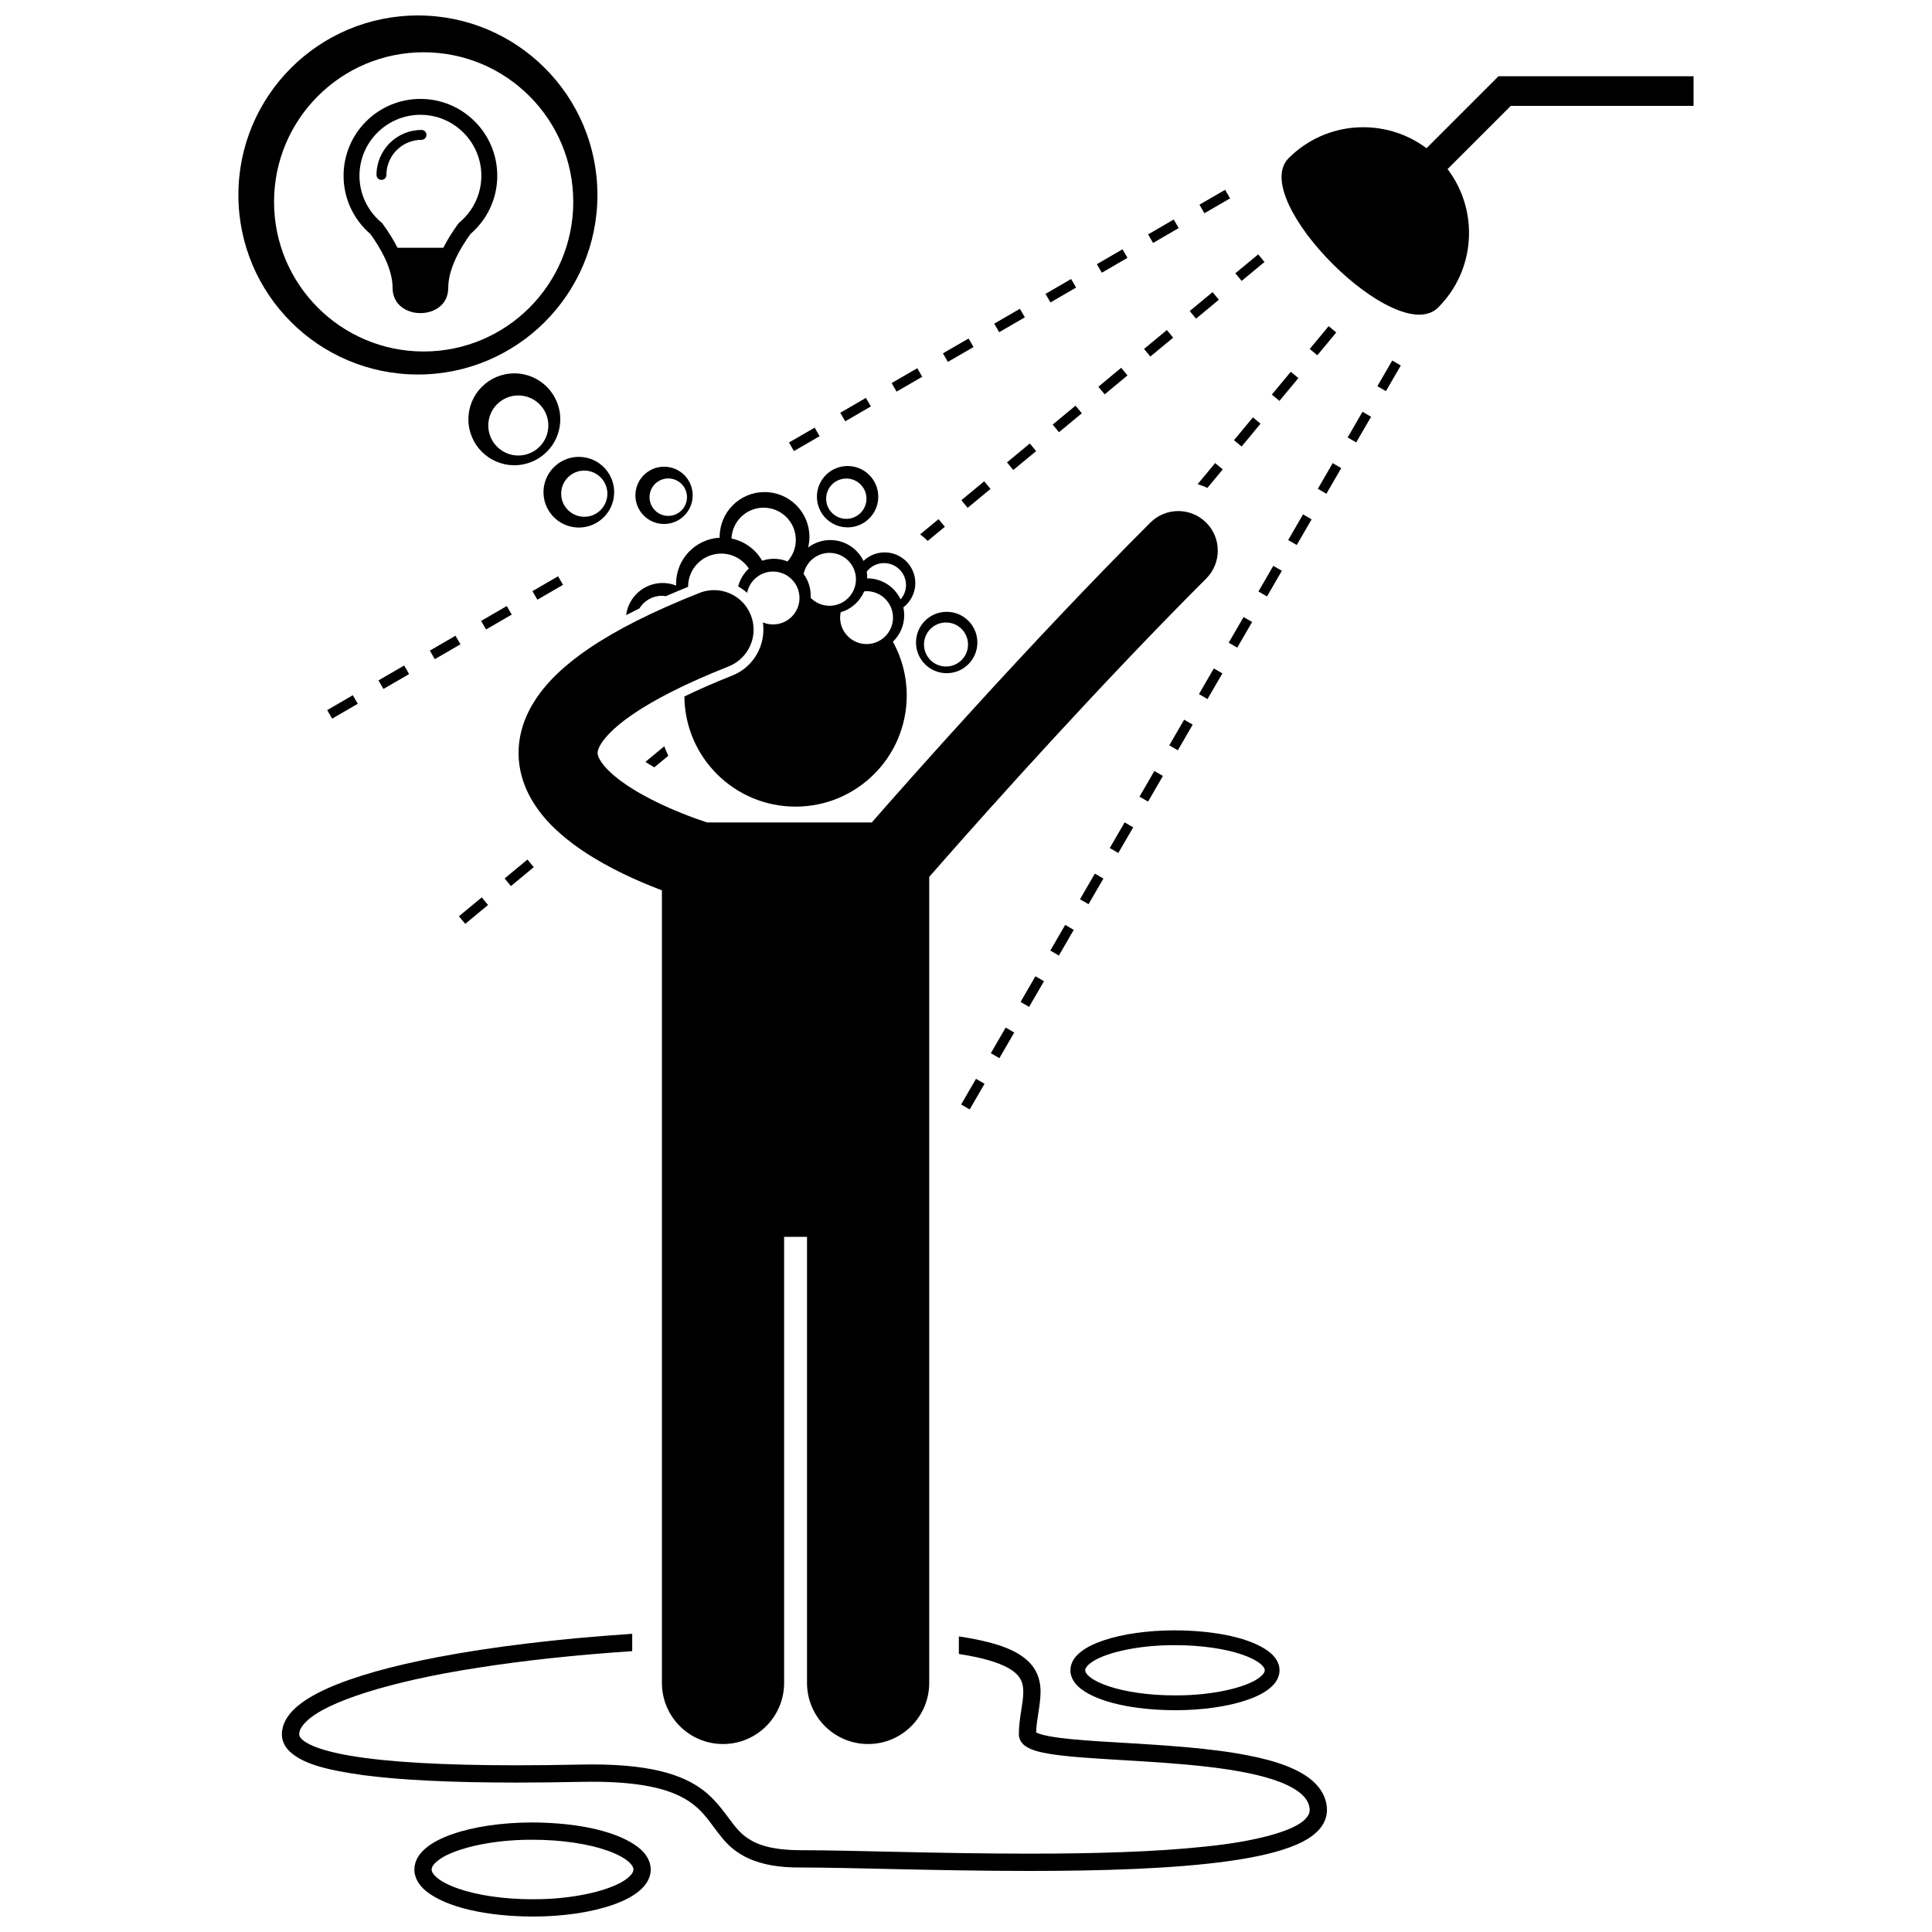 <?xml version="1.0" encoding="UTF-8"?>
<!-- Uploaded to: ICON Repo, www.svgrepo.com, Generator: ICON Repo Mixer Tools -->
<svg width="800px" height="800px" version="1.1" viewBox="144 144 512 512" xmlns="http://www.w3.org/2000/svg">
 <defs>
  <clipPath id="b">
   <path d="m253 626h64v25.902h-64z"/>
  </clipPath>
  <clipPath id="a">
   <path d="m207 148.09h96v95.906h-96z"/>
  </clipPath>
 </defs>
 <path d="m398.11 582.32c3.305 0.512 6.031 1.102 8.219 1.758 4.074 1.211 6.277 2.621 7.398 3.914 1.105 1.293 1.434 2.559 1.453 4.402 0.035 2.879-1.148 6.766-1.176 11.227-0.004 1.496 0.977 2.629 1.848 3.184 1.684 1.098 3.769 1.555 6.512 2.023 9.477 1.512 26.672 1.625 41.719 3.391 7.5 0.871 14.438 2.172 19.352 4.121 2.461 0.969 4.394 2.102 5.644 3.289 1.258 1.207 1.852 2.356 1.988 3.746 0.008 0.086 0.012 0.18 0.012 0.273-0.016 0.793-0.27 1.461-1.094 2.344-2.867 3.215-13.176 6.027-26.559 7.367-13.418 1.445-30.07 1.879-46.539 1.879-23.957 0-47.523-0.914-60.598-0.914-7.484-0.008-11.461-1.359-14.113-3.156-4-2.594-5.59-7.285-10.691-11.82-5.156-4.469-13.5-7.75-30.5-7.75h-0.133c-0.988 0-2.016 0.008-3.074 0.035-5.965 0.125-11.621 0.191-16.945 0.188-19.086 0.004-33.969-0.828-43.902-2.516-4.957-0.836-8.684-1.91-10.938-3.059-1.129-0.566-1.867-1.145-2.25-1.602-0.379-0.469-0.441-0.719-0.453-1.035-0.004-0.922 0.48-2.078 2.019-3.519 5.359-5.156 22.094-10.543 45.277-14.113 12.043-1.895 25.891-3.398 40.957-4.406v-4.594c-19.492 1.297-36.992 3.41-51.352 6.144-12.352 2.359-22.379 5.156-29.508 8.359-3.562 1.609-6.414 3.316-8.504 5.254-2.066 1.914-3.473 4.234-3.477 6.875-0.012 1.484 0.602 2.914 1.547 4.004 3.363 3.699 9.906 5.394 20.031 6.824 10.109 1.332 23.727 1.965 40.551 1.965 5.363 0 11.047-0.062 17.043-0.191 1.02-0.023 2.012-0.031 2.973-0.031 11.055-0.004 17.895 1.406 22.355 3.359 6.656 2.926 8.441 6.977 12.023 11.348 3.527 4.422 9.105 8.137 21.059 8.02 12.898-0.004 36.543 0.914 60.598 0.914 18.926-0.004 38.105-0.562 52.715-2.606 7.316-1.031 13.48-2.41 18.043-4.394 2.285-1.004 4.188-2.156 5.637-3.648 1.441-1.469 2.394-3.414 2.379-5.523 0-0.223-0.008-0.445-0.027-0.68-0.273-3.227-2.156-5.875-4.719-7.777-4.508-3.352-11.266-5.188-19.016-6.512-11.609-1.941-25.469-2.481-36.387-3.195-5.453-0.352-10.176-0.754-13.375-1.352-1.59-0.289-2.809-0.652-3.398-0.949-0.055-0.027-0.105-0.051-0.148-0.078 0.078-3.438 1.133-7 1.172-10.723 0.02-2.465-0.602-5.176-2.59-7.422-3-3.356-8.223-5.512-17.598-7.066-0.477-0.078-0.973-0.152-1.469-0.227z"/>
 <path d="m430.43 591.54c4.691 3.609 13.98 5.633 24.949 5.688 7.293-0.004 13.895-0.977 18.836-2.625 2.473-0.832 4.535-1.82 6.113-3.062 1.551-1.219 2.758-2.859 2.766-4.898h0.004c-0.016-2.039-1.223-3.676-2.769-4.894-4.691-3.609-13.984-5.637-24.949-5.688-7.293 0.004-13.895 0.977-18.836 2.629-2.473 0.832-4.539 1.82-6.113 3.062-1.551 1.215-2.758 2.856-2.769 4.894 0.012 2.035 1.219 3.676 2.769 4.894zm2.438-6.711c3.133-2.578 12.141-4.898 22.512-4.844 6.93-0.004 13.207 0.953 17.59 2.426 2.188 0.727 3.894 1.594 4.926 2.418 1.059 0.848 1.289 1.477 1.277 1.812 0.012 0.344-0.219 0.973-1.277 1.816-3.129 2.578-12.141 4.894-22.512 4.84-6.934 0.004-13.207-0.949-17.59-2.422-2.188-0.727-3.894-1.598-4.926-2.418-1.059-0.844-1.289-1.473-1.277-1.816-0.012-0.34 0.219-0.969 1.277-1.812z"/>
 <g clip-path="url(#b)">
  <path d="m285.13 626.97c-8.238 0.004-15.695 1.156-21.285 3.109-2.797 0.984-5.141 2.16-6.926 3.633-1.758 1.449-3.102 3.383-3.109 5.727 0.008 2.348 1.352 4.281 3.109 5.727 5.32 4.285 15.828 6.676 28.211 6.742 8.238-0.004 15.691-1.156 21.285-3.109 2.797-0.984 5.141-2.16 6.926-3.633 1.758-1.445 3.102-3.379 3.109-5.727-0.008-2.348-1.352-4.281-3.109-5.727-5.32-4.285-15.828-6.68-28.211-6.742zm25.285 14.664c-3.492 3.016-13.621 5.75-25.285 5.688-7.797 0.004-14.852-1.121-19.77-2.852-2.453-0.855-4.367-1.875-5.516-2.836-1.18-0.992-1.461-1.734-1.453-2.199-0.008-0.465 0.273-1.207 1.453-2.195 3.492-3.019 13.617-5.754 25.285-5.688 7.793-0.004 14.852 1.121 19.77 2.852 2.453 0.855 4.367 1.875 5.516 2.836 1.18 0.988 1.457 1.734 1.449 2.195 0.012 0.469-0.27 1.207-1.449 2.199z"/>
 </g>
 <path d="m525.12 225.5c10.016-10.016 10.832-25.715 2.5-36.691l16.746-16.746h48.445l0.004-7.856h-51.707l-19.066 19.07c-10.965-8.195-26.559-7.344-36.523 2.621-10.938 10.934 28.668 50.535 39.602 39.602z"/>
 <path d="m366.68 253.39 6.793-3.949 1.316 2.262-6.793 3.949z"/>
 <path d="m393.88 237.64 6.801-3.938 1.312 2.266-6.801 3.938z"/>
 <path d="m380.29 245.52 6.801-3.941 1.312 2.266-6.801 3.941z"/>
 <path d="m434.68 214.01 6.797-3.945 1.316 2.266-6.797 3.945z"/>
 <path d="m407.48 229.77 6.801-3.938 1.312 2.266-6.801 3.938z"/>
 <path d="m421.07 221.88 6.797-3.938 1.312 2.266-6.797 3.938z"/>
 <path d="m285.1 300.66 6.797-3.941 1.312 2.266-6.797 3.941z"/>
 <path d="m353.09 261.27 6.801-3.938 1.312 2.266-6.801 3.938z"/>
 <path d="m271.5 308.55 6.801-3.941 1.312 2.266-6.801 3.941z"/>
 <path d="m461.87 198.24 6.801-3.934 1.312 2.269-6.801 3.934z"/>
 <path d="m257.91 316.42 6.797-3.945 1.316 2.269-6.797 3.945z"/>
 <path d="m244.3 324.31 6.801-3.941 1.312 2.269-6.801 3.941z"/>
 <path d="m230.71 332.18 6.797-3.941 1.312 2.266-6.797 3.941z"/>
 <path d="m448.26 206.12 6.793-3.949 1.316 2.266-6.793 3.949z"/>
 <path d="m435.08 246.49 6.043-5.019 1.672 2.016-6.043 5.019z"/>
 <path d="m317.4 347.35 3.707-3.066c-0.391-0.82-0.742-1.656-1.074-2.512l-4.992 4.133c0.711 0.473 1.5 0.953 2.359 1.445z"/>
 <path d="m265.62 386.82 6.051-5.008 1.672 2.016-6.051 5.008z"/>
 <path d="m410.86 266.54 6.051-5.012 1.672 2.019-6.051 5.012z"/>
 <path d="m422.97 256.52 6.051-5.012 1.672 2.016-6.051 5.012z"/>
 <path d="m389.86 287.35 4.535-3.754-1.672-2.019-4.879 4.039c0.715 0.527 1.395 1.102 2.016 1.734z"/>
 <path d="m471.38 216.42 6.055-5.008 1.668 2.019-6.055 5.008z"/>
 <path d="m459.29 226.43 6.051-5.016 1.672 2.019-6.051 5.016z"/>
 <path d="m277.73 376.8 6.051-5.012 1.672 2.019-6.051 5.012z"/>
 <path d="m447.18 236.47 6.055-5.008 1.668 2.019-6.055 5.008z"/>
 <path d="m398.77 276.56 6.055-5.012 1.672 2.019-6.055 5.012z"/>
 <path d="m422.35 395.91 3.934-6.801 2.269 1.312-3.934 6.801z"/>
 <path d="m398.71 436.7 3.941-6.801 2.266 1.312-3.941 6.801z"/>
 <path d="m406.58 423.11 3.938-6.797 2.269 1.316-3.938 6.797z"/>
 <path d="m414.46 409.52 3.941-6.801 2.266 1.312-3.941 6.801z"/>
 <path d="m493.24 273.54 3.938-6.801 2.266 1.312-3.938 6.801z"/>
 <path d="m485.38 287.12 3.938-6.801 2.269 1.312-3.938 6.801z"/>
 <path d="m477.5 300.75 3.938-6.797 2.266 1.312-3.938 6.797z"/>
 <path d="m469.62 314.32 3.941-6.801 2.266 1.312-3.941 6.801z"/>
 <path d="m509.02 246.34 3.941-6.797 2.266 1.316-3.941 6.797z"/>
 <path d="m438.1 368.74 3.941-6.797 2.266 1.312-3.941 6.797z"/>
 <path d="m461.74 327.94 3.938-6.797 2.266 1.312-3.938 6.797z"/>
 <path d="m430.21 382.31 3.938-6.797 2.266 1.312-3.938 6.797z"/>
 <path d="m445.98 355.12 3.938-6.797 2.266 1.312-3.938 6.797z"/>
 <path d="m453.87 341.52 3.941-6.797 2.266 1.312-3.941 6.797z"/>
 <path d="m501.14 259.93 3.941-6.797 2.269 1.316-3.941 6.797z"/>
 <path d="m471.02 260.66 5.019-6.047 2.016 1.672-5.019 6.047z"/>
 <path d="m481.05 248.57 5.019-6.047 2.016 1.672-5.019 6.047z"/>
 <path d="m468.04 268.39-2.016-1.672-4.637 5.594c0.891 0.258 1.75 0.594 2.586 0.984z"/>
 <path d="m491.09 236.48 5.016-6.047 2.016 1.672-5.016 6.047z"/>
 <g clip-path="url(#a)">
  <path d="m254.75 243.25c26.273 0 47.574-21.301 47.574-47.574 0-26.277-21.301-47.578-47.574-47.578-26.277 0-47.574 21.301-47.574 47.574 0 26.277 21.297 47.578 47.574 47.578zm1.523-85.395c21.895 0 39.648 17.75 39.648 39.645 0 21.898-17.75 39.648-39.648 39.648-21.895 0-39.648-17.75-39.648-39.645 0-21.898 17.754-39.648 39.648-39.648z"/>
 </g>
 <path d="m242.15 206.01c2.719 3.75 5.891 9.211 5.891 14.297 0 8.895 14.746 8.895 14.746 0 0-5.086 3.172-10.543 5.891-14.297 4.344-3.734 7.102-9.258 7.102-15.434 0-11.246-9.117-20.363-20.363-20.363-11.246 0-20.367 9.117-20.367 20.363 0 6.176 2.762 11.699 7.102 15.434zm13.266-31.586c8.902 0 16.148 7.246 16.148 16.152 0 4.695-2.055 9.156-5.641 12.238l-0.375 0.32-0.289 0.402c-1.52 2.102-2.766 4.137-3.769 6.117h-12.152c-1.004-1.98-2.254-4.019-3.777-6.121l-0.289-0.398-0.375-0.32c-3.582-3.082-5.637-7.543-5.637-12.238 0.004-8.906 7.25-16.152 16.156-16.152z"/>
 <path d="m245.09 191.68c0.723 0 1.312-0.59 1.312-1.312h-0.004c0.008-5.144 4.168-9.305 9.312-9.312 0.723 0 1.309-0.59 1.309-1.312s-0.586-1.309-1.309-1.309c-6.59 0-11.93 5.34-11.934 11.93 0 0.727 0.586 1.316 1.312 1.316z"/>
 <path d="m292.48 255.12c0-6.723-5.449-12.172-12.176-12.172-6.723 0-12.172 5.449-12.172 12.172s5.449 12.172 12.172 12.172c6.723 0 12.176-5.449 12.176-12.172zm-19.082 1.637c0-4.394 3.566-7.957 7.957-7.957 4.394 0 7.961 3.562 7.961 7.957s-3.562 7.961-7.961 7.961c-4.391 0-7.957-3.566-7.957-7.961z"/>
 <path d="m291.14 267.47c-3.848 3.453-4.168 9.375-0.715 13.223 3.457 3.848 9.375 4.168 13.227 0.715 3.848-3.453 4.168-9.375 0.715-13.223-3.461-3.852-9.379-4.168-13.227-0.715zm12.254 3.273c2.262 2.516 2.051 6.387-0.465 8.645-2.516 2.258-6.387 2.047-8.645-0.469-2.262-2.516-2.047-6.387 0.469-8.645 2.512-2.254 6.383-2.047 8.641 0.469z"/>
 <path d="m324.2 281.58c3.484-2.328 4.422-7.043 2.09-10.531-2.332-3.484-7.043-4.418-10.527-2.09-3.484 2.332-4.422 7.047-2.094 10.527 2.332 3.488 7.047 4.422 10.531 2.094zm-5.867-9.949c2.281-1.523 5.363-0.91 6.887 1.367 1.523 2.277 0.914 5.359-1.367 6.883-2.277 1.523-5.359 0.914-6.883-1.367-1.523-2.277-0.91-5.359 1.363-6.883z"/>
 <path d="m360.49 275.63c0 4.492 3.641 8.129 8.129 8.129 4.492 0 8.133-3.641 8.133-8.129 0-4.492-3.641-8.133-8.133-8.133-4.484 0-8.129 3.641-8.129 8.133zm7.793-4.812c2.949 0 5.34 2.391 5.34 5.34 0 2.949-2.391 5.34-5.34 5.34s-5.344-2.391-5.344-5.34c0-2.949 2.394-5.34 5.344-5.34z"/>
 <path d="m386.75 314.27c0 4.492 3.641 8.133 8.129 8.133 4.492 0 8.133-3.641 8.133-8.133s-3.641-8.133-8.133-8.133c-4.488 0-8.129 3.641-8.129 8.133zm13.785 0.531c0 3.219-2.609 5.832-5.832 5.832-3.223 0-5.836-2.609-5.836-5.832s2.613-5.832 5.836-5.832c3.223-0.004 5.832 2.609 5.832 5.832z"/>
 <path d="m323.17 298.69c0 0.168 0.02 0.332 0.023 0.496-1.113-0.438-2.316-0.688-3.582-0.688-4.969 0-9.062 3.715-9.68 8.516 1.137-0.594 2.309-1.18 3.512-1.77 1.234-2.004 3.43-3.352 5.953-3.352 0.363 0 0.715 0.055 1.062 0.105 1.887-0.828 3.859-1.652 5.894-2.481v-0.039c0-4.844 3.926-8.77 8.77-8.77 3.066 0 5.762 1.578 7.332 3.965-1.359 1.258-2.359 2.894-2.832 4.742 0.852 0.473 1.645 1.043 2.371 1.695 0.637-3.215 3.469-5.641 6.871-5.641 3.867 0 7.008 3.137 7.008 7.008 0 3.871-3.137 7.008-7.008 7.008-0.953 0-1.859-0.195-2.691-0.539 0.863 5.875-2.367 11.809-8.125 14.09-4.621 1.828-8.859 3.684-12.68 5.535 0.145 16.148 13.277 29.195 29.461 29.195 16.277 0 29.465-13.191 29.465-29.465 0-5.168-1.332-10.02-3.668-14.238 1.844-1.777 3-4.269 3-7.031 0-0.715-0.078-1.406-0.227-2.078 1.926-1.488 3.172-3.812 3.172-6.434 0-4.492-3.641-8.129-8.133-8.129-2.18 0-4.152 0.863-5.613 2.258-1.578-3.269-4.918-5.531-8.793-5.531-2.203 0-4.231 0.738-5.867 1.973 0.215-0.898 0.344-1.828 0.344-2.793 0-6.57-5.324-11.895-11.895-11.895-6.57 0-11.895 5.324-11.895 11.895 0 0.066 0.008 0.133 0.012 0.199-6.438 0.344-11.562 5.664-11.562 12.191zm50.48 15.992c-3.871 0-7.008-3.137-7.008-7.008 0-0.484 0.051-0.961 0.145-1.418 2.809-0.824 5.094-2.867 6.234-5.527 0.211-0.02 0.414-0.062 0.629-0.062 3.867 0 7.008 3.137 7.008 7.008s-3.137 7.008-7.008 7.008zm4.621-21.457c3.219 0 5.832 2.609 5.832 5.832 0 1.453-0.551 2.766-1.43 3.785-1.57-3.289-4.918-5.57-8.809-5.57-0.023 0-0.047 0.004-0.074 0.004 0.004-0.129 0.02-0.254 0.02-0.387 0-0.48-0.047-0.949-0.113-1.41 1.066-1.363 2.711-2.254 4.574-2.254zm-14.441-2.707c3.867 0 7.008 3.137 7.008 7.008 0 3.871-3.137 7.008-7.008 7.008-1.969 0-3.738-0.816-5.012-2.121 0.012-0.188 0.027-0.371 0.027-0.559 0-2.148-0.703-4.129-1.879-5.746 0.656-3.191 3.481-5.59 6.863-5.59zm-17.465-11.977c4.711 0 8.535 3.82 8.535 8.535 0 2.199-0.84 4.195-2.203 5.707-1.117-0.445-2.336-0.699-3.617-0.699-1.086 0-2.125 0.184-3.098 0.512-1.723-2.981-4.652-5.172-8.133-5.883 0.191-4.543 3.926-8.172 8.516-8.172z"/>
 <path d="m331.37 361.96c-3.086-1.008-10.535-3.668-17.141-7.371-3.859-2.133-7.371-4.66-9.426-6.867-2.137-2.289-2.449-3.66-2.426-4.191 0.008-0.348 0.035-0.781 0.531-1.766 0.004-0.008 0.008-0.012 0.012-0.02 0.82-1.664 3.379-4.805 8.898-8.535 5.484-3.738 13.75-8.047 25.27-12.598 5.379-2.133 8.016-8.215 5.887-13.598-2.129-5.379-8.219-8.016-13.598-5.887-12.5 4.953-22.035 9.789-29.348 14.758-7.277 4.984-12.516 10.113-15.719 16.227-0.012 0.02-0.02 0.043-0.027 0.062-1.855 3.57-2.871 7.516-2.863 11.355-0.008 4.109 1.129 7.957 2.801 11.18 2.977 5.664 7.32 9.707 11.828 13.082 6.801 5.012 14.336 8.516 20.316 10.965 1.074 0.438 2.094 0.836 3.051 1.199v210.04c0 8.945 7.25 16.191 16.191 16.191 8.938 0 16.191-7.246 16.191-16.191v-118.22h6.07v118.22c0 8.945 7.25 16.191 16.191 16.191 8.938 0 16.191-7.246 16.191-16.191v-213.61c1.043-1.191 2.375-2.715 3.984-4.543 12.523-14.227 41.227-46.324 69.422-74.52 4.09-4.094 4.09-10.723 0-14.816-4.094-4.094-10.723-4.094-14.816 0-31.848 31.852-63.828 68.039-73.812 79.453z"/>
</svg>